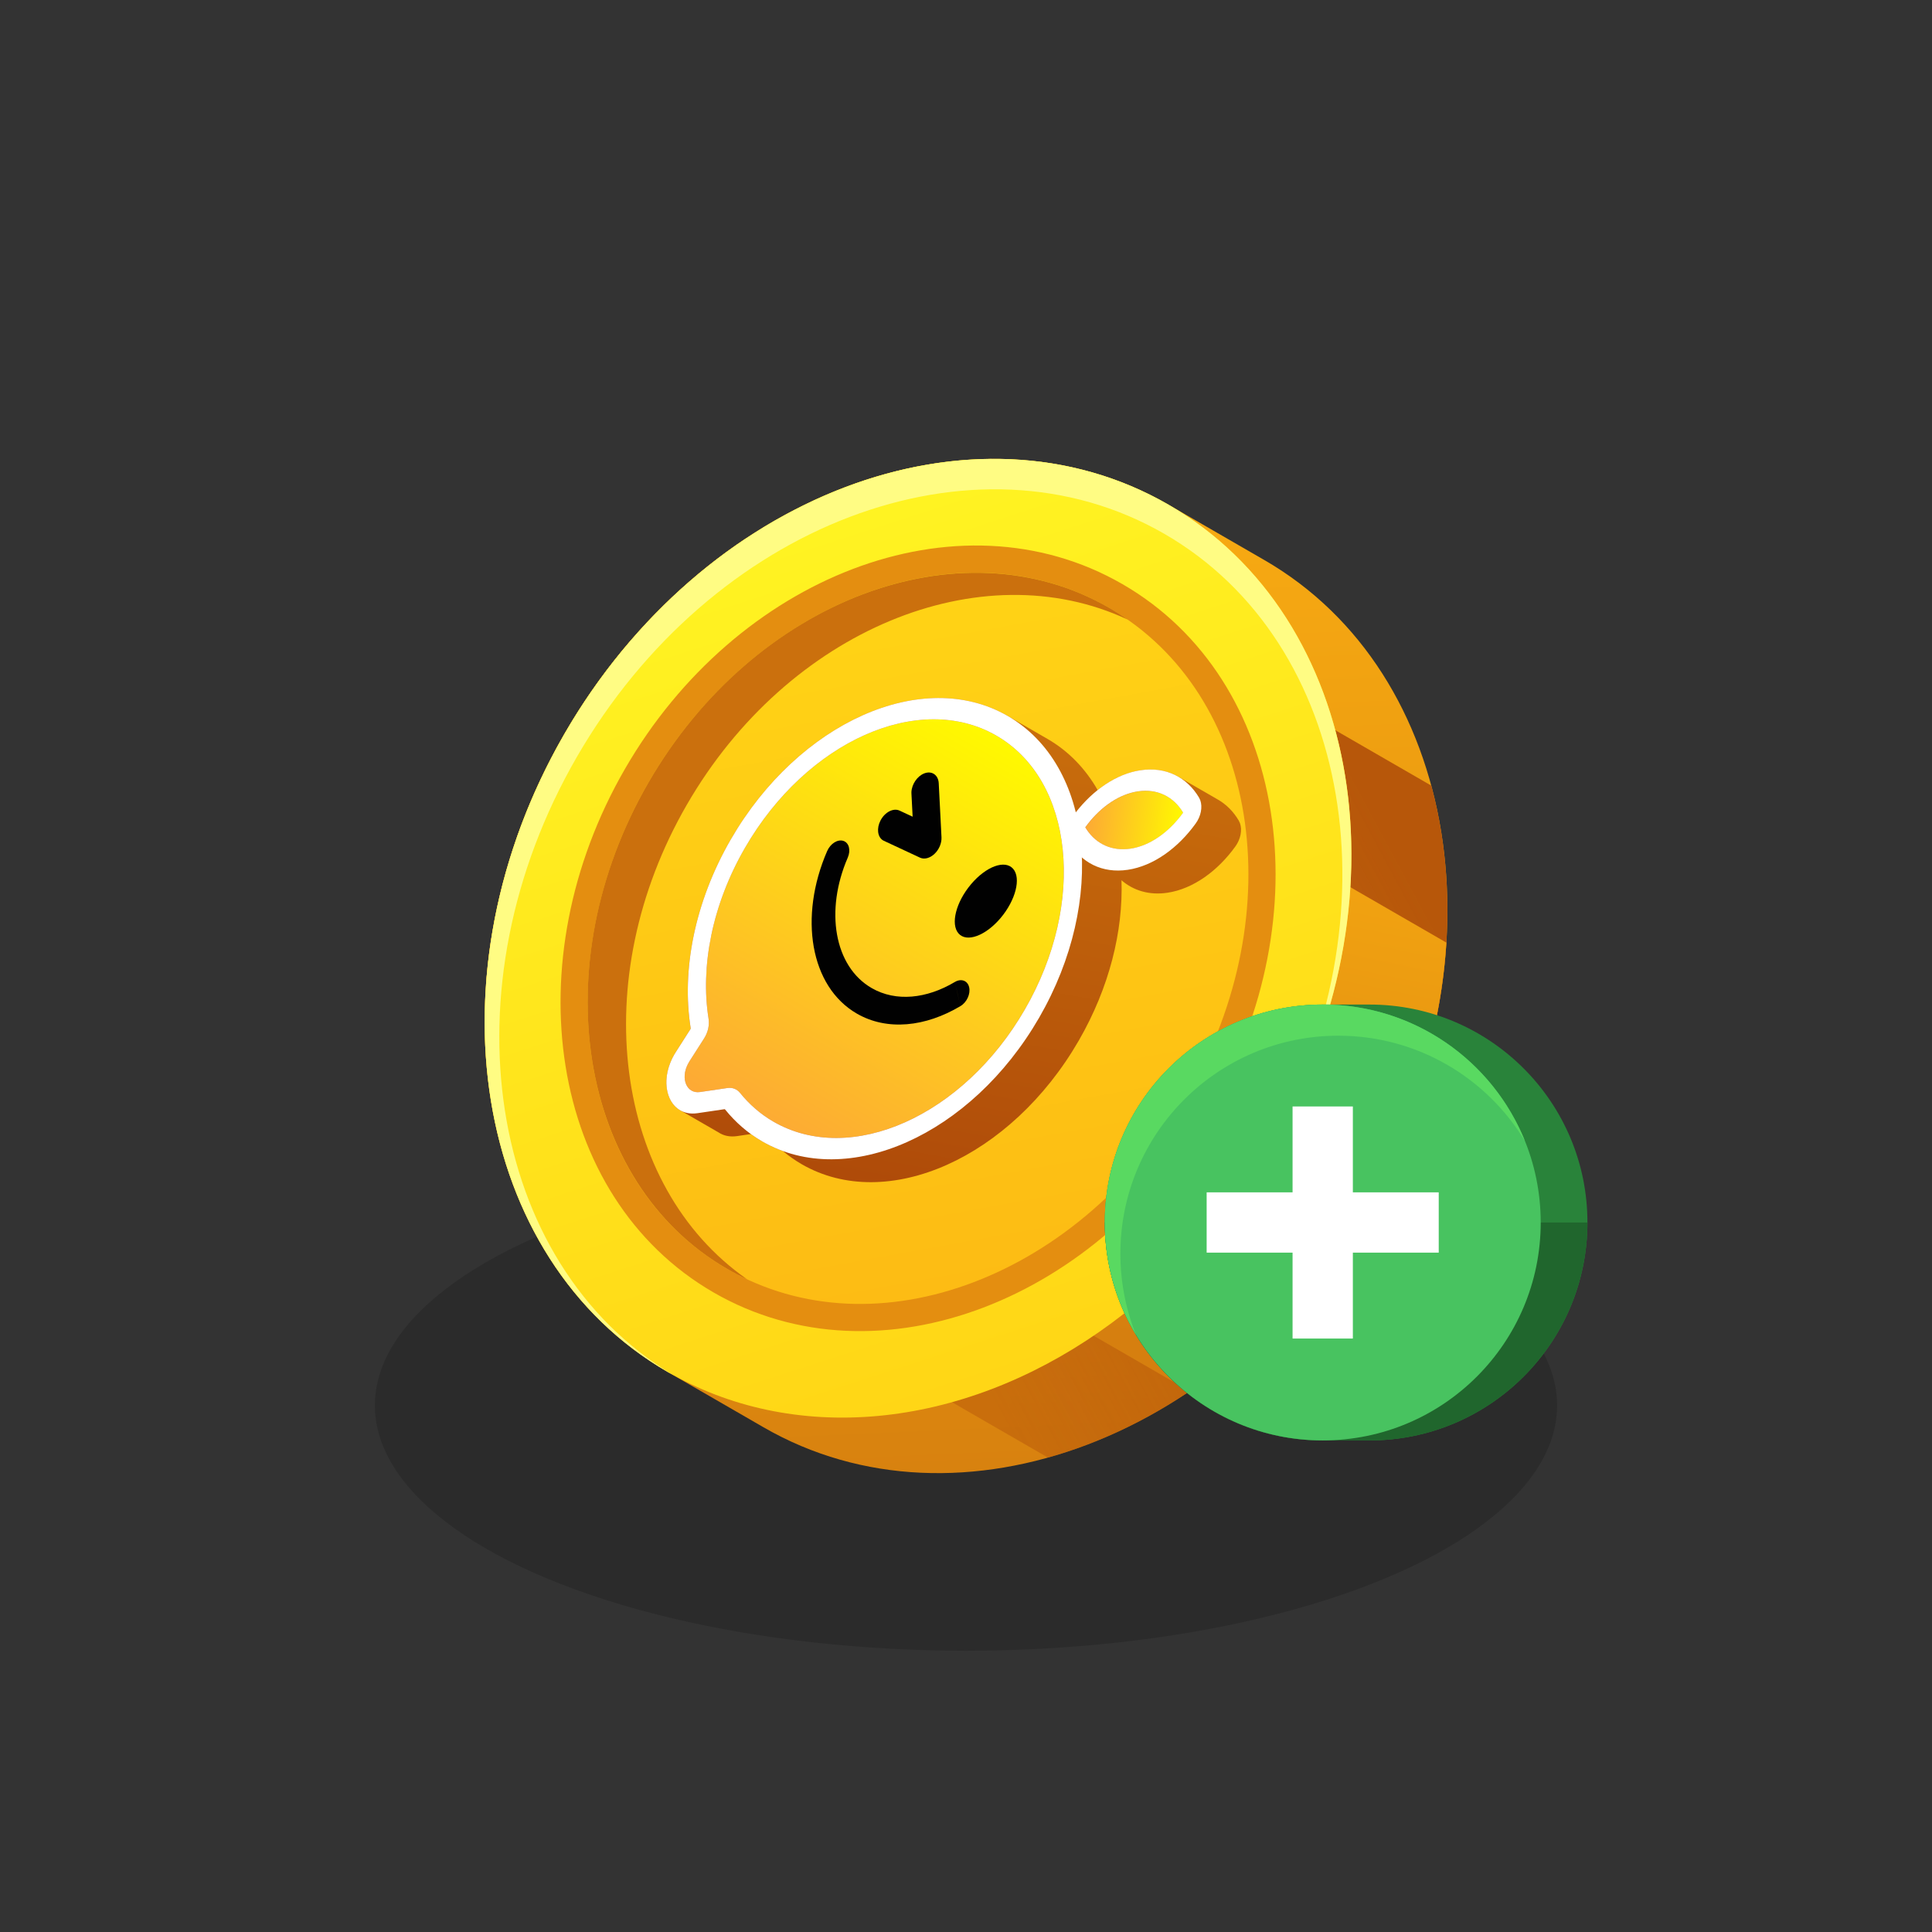 <svg width="64" height="64" viewBox="0 0 64 64" fill="none" xmlns="http://www.w3.org/2000/svg">
<rect x="0" y="0" width="64" height="64" fill="#333333" stroke="none"/>
<ellipse opacity="0.15" cx="32" cy="46.556" rx="19.582" ry="8.127" fill="black"/>
<path d="M22.117 45.447L25.297 47.283C31.768 51.018 40.727 47.616 45.307 39.682C49.887 31.749 48.355 22.289 41.884 18.553L38.705 16.717C32.234 12.981 23.275 16.384 18.695 24.317C14.114 32.251 15.647 41.711 22.117 45.447Z" fill="url(#paint0_linear_188_13852)"/>
<path d="M47.414 26.025C48.538 30.185 47.908 35.18 45.309 39.683C42.747 44.12 38.815 47.139 34.716 48.285L16.543 37.793C15.486 33.669 16.135 28.755 18.696 24.318C21.296 19.815 25.306 16.772 29.471 15.665L47.414 26.025Z" fill="url(#paint1_linear_188_13852)"/>
<path d="M47.913 31.225C47.739 34.027 46.887 36.946 45.307 39.682C43.755 42.371 41.699 44.538 39.408 46.084L16.099 32.627C16.293 29.87 17.142 27.006 18.694 24.318C20.274 21.581 22.375 19.384 24.715 17.832L47.913 31.225Z" fill="url(#paint2_linear_188_13852)"/>
<path d="M46.91 36.178C46.5 37.363 45.968 38.539 45.308 39.683C44.671 40.785 43.95 41.799 43.163 42.72L17.137 27.694C17.541 26.552 18.059 25.42 18.695 24.318C19.355 23.174 20.107 22.125 20.929 21.178L46.91 36.178Z" fill="url(#paint3_linear_188_13852)"/>
<ellipse cx="30.411" cy="31.082" rx="13.529" ry="16.587" transform="rotate(30 30.411 31.082)" fill="url(#paint4_linear_188_13852)"/>
<path d="M38.704 16.716C45.175 20.452 46.708 29.913 42.127 37.846C42.092 37.907 42.055 37.967 42.019 38.028C46.328 30.354 44.809 21.285 38.571 17.684C32.277 14.05 23.562 17.36 19.107 25.078C14.689 32.73 16.119 41.841 22.28 45.537C22.226 45.507 22.171 45.478 22.117 45.447C15.646 41.711 14.114 32.251 18.694 24.318C23.275 16.384 32.234 12.981 38.704 16.716Z" fill="#FFFC83"/>
<path d="M36.96 19.741C42.18 22.754 43.306 30.279 39.734 36.465C36.163 42.651 29.083 45.438 23.864 42.425C18.645 39.411 17.518 31.886 21.09 25.7C24.661 19.514 31.741 16.727 36.96 19.741Z" fill="url(#paint5_linear_188_13852)" stroke="#E48E10" stroke-width="0.9"/>
<path d="M36.735 20.13C36.949 20.253 37.156 20.385 37.355 20.524C32.488 18.247 26.092 20.873 22.751 26.66C19.41 32.446 20.335 39.297 24.741 42.373C24.52 42.27 24.302 42.158 24.089 42.034C19.155 39.186 17.987 31.974 21.479 25.925C24.971 19.877 31.802 17.282 36.735 20.13Z" fill="#CB700D"/>
<path fill-rule="evenodd" clip-rule="evenodd" d="M22.573 36.803C22.545 36.789 22.518 36.773 22.492 36.756L22.573 36.803ZM39.059 25.745C39.044 25.736 39.028 25.727 39.012 25.718L39.059 25.745Z" fill="url(#paint6_linear_188_13852)"/>
<path fill-rule="evenodd" clip-rule="evenodd" d="M41.033 27.178C40.854 26.877 40.614 26.637 40.325 26.476L39.059 25.745L39.012 25.718C38.665 25.525 38.249 25.447 37.784 25.516L37.625 25.545C37.181 25.642 36.751 25.864 36.362 26.173C35.957 25.465 35.4 24.881 34.695 24.475L33.382 23.717C30.561 22.088 26.452 23.922 24.206 27.813C23 29.901 22.577 32.157 22.877 34.049C22.88 34.063 22.877 34.08 22.875 34.087L22.388 34.849C21.907 35.602 22.012 36.439 22.492 36.756L22.573 36.803L23.805 37.514C23.968 37.622 24.174 37.67 24.416 37.635L24.874 37.567C24.993 37.654 25.117 37.734 25.246 37.809C25.469 37.938 25.701 38.045 25.939 38.132C26.131 38.293 26.338 38.439 26.559 38.567C29.381 40.196 33.489 38.361 35.736 34.47C36.75 32.714 37.209 30.839 37.151 29.16C37.545 29.5 38.069 29.664 38.675 29.573C39.528 29.445 40.342 28.848 40.924 28.039C41.099 27.796 41.155 27.494 41.076 27.27L41.033 27.178Z" fill="url(#paint7_linear_188_13852)"/>
<path d="M33.005 24.368C35.566 25.846 35.989 29.908 33.95 33.439C31.911 36.971 28.182 38.636 25.622 37.157C25.19 36.908 24.821 36.585 24.513 36.204C24.413 36.08 24.264 36.017 24.094 36.042L23.193 36.176C22.717 36.246 22.513 35.667 22.835 35.162L23.323 34.4C23.454 34.194 23.505 33.953 23.472 33.746C23.199 32.027 23.583 29.98 24.677 28.086C26.716 24.554 30.445 22.89 33.005 24.368Z" fill="url(#paint8_linear_188_13852)"/>
<path d="M33.95 33.439C35.989 29.908 35.567 25.846 33.006 24.368C30.445 22.89 26.717 24.554 24.678 28.086C23.584 29.98 23.199 32.027 23.472 33.746C23.505 33.953 23.455 34.194 23.324 34.399L22.836 35.162L22.782 35.258C22.54 35.737 22.747 36.241 23.193 36.175L24.095 36.042C24.264 36.017 24.413 36.079 24.514 36.203C24.822 36.584 25.191 36.908 25.622 37.157C28.183 38.636 31.912 36.971 33.95 33.439ZM34.423 33.712C32.176 37.603 28.067 39.438 25.246 37.809C24.771 37.534 24.364 37.178 24.024 36.758C24.018 36.75 24.012 36.746 24.007 36.744C24.004 36.742 24.002 36.743 24.004 36.743L23.102 36.876C22.151 37.016 21.743 35.858 22.388 34.849L22.875 34.087C22.875 34.089 22.875 34.088 22.877 34.082C22.878 34.075 22.88 34.063 22.878 34.049C22.577 32.157 23 29.901 24.205 27.813C26.452 23.922 30.561 22.088 33.382 23.717C36.203 25.346 36.669 29.821 34.423 33.712Z" fill="white"/>
<path d="M39.195 26.922C38.737 27.559 38.106 28.016 37.453 28.114C36.8 28.212 36.264 27.93 35.954 27.408C36.412 26.772 37.042 26.315 37.695 26.217C38.349 26.119 38.885 26.401 39.195 26.922Z" fill="url(#paint9_linear_188_13852)"/>
<path d="M37.45 28.113C38.103 28.015 38.734 27.557 39.192 26.92C38.882 26.399 38.346 26.117 37.693 26.215C37.081 26.307 36.488 26.714 36.039 27.289L35.951 27.406C36.242 27.895 36.731 28.174 37.329 28.126L37.45 28.113ZM37.361 28.813C36.508 28.941 35.819 28.57 35.425 27.908C35.289 27.68 35.335 27.325 35.535 27.047C36.081 26.289 36.83 25.718 37.623 25.544L37.782 25.515C38.634 25.387 39.324 25.757 39.718 26.419L39.761 26.51C39.84 26.735 39.784 27.037 39.608 27.28C39.026 28.089 38.212 28.685 37.361 28.813Z" fill="white"/>
<path d="M30.619 25.619C30.853 25.53 31.056 25.653 31.092 25.897L31.097 25.947L31.188 27.738C31.197 27.93 31.108 28.143 30.956 28.286C30.805 28.429 30.619 28.477 30.477 28.411L29.28 27.853L29.243 27.833C29.069 27.72 29.034 27.439 29.168 27.18C29.311 26.904 29.593 26.757 29.798 26.852L30.232 27.054L30.193 26.292L30.192 26.24C30.203 25.979 30.385 25.709 30.619 25.619Z" fill="#010101"/>
<path d="M33.146 30.411C32.646 31.002 32.022 31.23 31.752 30.921C31.482 30.611 31.668 29.881 32.168 29.29C32.667 28.699 33.291 28.471 33.561 28.78C33.831 29.089 33.645 29.82 33.146 30.411Z" fill="#010101"/>
<path d="M27.936 27.855C28.124 27.915 28.19 28.163 28.083 28.41C27.324 30.161 27.631 32.013 28.875 32.731C29.68 33.196 30.7 33.084 31.629 32.53L31.722 32.929L31.817 33.328C30.662 34.017 29.39 34.157 28.386 33.578C26.835 32.683 26.454 30.375 27.401 28.192C27.508 27.946 27.747 27.795 27.936 27.855ZM31.629 32.53C31.839 32.405 32.052 32.482 32.104 32.702C32.156 32.922 32.027 33.203 31.817 33.328L31.629 32.53Z" fill="#010101"/>
<path d="M52.586 40.496C52.586 36.509 49.354 33.277 45.366 33.277H43.818C39.83 33.277 36.598 36.509 36.598 40.496C36.598 44.484 39.83 47.716 43.818 47.716H45.366C49.354 47.716 52.586 44.484 52.586 40.496Z" fill="#29833A"/>
<path fill-rule="evenodd" clip-rule="evenodd" d="M52.586 40.497H36.598C36.598 44.484 39.83 47.717 43.818 47.717H45.366C49.354 47.717 52.586 44.484 52.586 40.497Z" fill="#20662D"/>
<circle cx="43.818" cy="40.496" r="7.22" fill="#48C360"/>
<path d="M43.817 33.277C46.85 33.277 49.446 35.147 50.515 37.797C49.25 35.707 46.955 34.309 44.334 34.309C40.346 34.309 37.114 37.542 37.114 41.529C37.114 42.483 37.299 43.395 37.636 44.229C36.977 43.14 36.598 41.862 36.598 40.496C36.598 36.509 39.83 33.277 43.817 33.277Z" fill="#59D961"/>
<rect x="42.818" y="36.653" width="1.997" height="7.688" fill="white"/>
<rect x="47.66" y="39.498" width="1.997" height="7.688" transform="rotate(90 47.66 39.498)" fill="white"/>
<defs>
<linearGradient id="paint0_linear_188_13852" x1="41.264" y1="15.956" x2="42.775" y2="50.412" gradientUnits="userSpaceOnUse">
<stop stop-color="#F8AB12"/>
<stop offset="1" stop-color="#D67F0F"/>
</linearGradient>
<linearGradient id="paint1_linear_188_13852" x1="45.041" y1="26.101" x2="27.069" y2="35.771" gradientUnits="userSpaceOnUse">
<stop stop-color="#B7570A"/>
<stop offset="1" stop-color="#B7570A" stop-opacity="0.5"/>
</linearGradient>
<linearGradient id="paint2_linear_188_13852" x1="36.815" y1="23.662" x2="32.717" y2="43.289" gradientUnits="userSpaceOnUse">
<stop stop-color="#F8AB12"/>
<stop offset="1" stop-color="#D67F0F"/>
</linearGradient>
<linearGradient id="paint3_linear_188_13852" x1="33.919" y1="28.678" x2="30.15" y2="35.207" gradientUnits="userSpaceOnUse">
<stop stop-color="#FFC114"/>
<stop offset="1" stop-color="#FFC114"/>
</linearGradient>
<linearGradient id="paint4_linear_188_13852" x1="41.61" y1="43.772" x2="15.17" y2="19.891" gradientUnits="userSpaceOnUse">
<stop stop-color="#FFD415"/>
<stop offset="1" stop-color="#FFF824"/>
</linearGradient>
<linearGradient id="paint5_linear_188_13852" x1="31.113" y1="17.617" x2="35.728" y2="42.968" gradientUnits="userSpaceOnUse">
<stop stop-color="#FFD515"/>
<stop offset="1" stop-color="#FDBB14"/>
</linearGradient>
<linearGradient id="paint6_linear_188_13852" x1="30.17" y1="41.191" x2="33.389" y2="23.412" gradientUnits="userSpaceOnUse">
<stop stop-color="#AC4709"/>
<stop offset="1" stop-color="#C96E0C"/>
</linearGradient>
<linearGradient id="paint7_linear_188_13852" x1="30.17" y1="41.191" x2="33.389" y2="23.412" gradientUnits="userSpaceOnUse">
<stop stop-color="#AC4709"/>
<stop offset="1" stop-color="#C96E0C"/>
</linearGradient>
<linearGradient id="paint8_linear_188_13852" x1="33.005" y1="24.368" x2="25.389" y2="37.561" gradientUnits="userSpaceOnUse">
<stop stop-color="#FFF900"/>
<stop offset="1" stop-color="#FDA935"/>
</linearGradient>
<linearGradient id="paint9_linear_188_13852" x1="39.195" y1="26.922" x2="36.067" y2="26.523" gradientUnits="userSpaceOnUse">
<stop stop-color="#FFF900"/>
<stop offset="1" stop-color="#FDA935"/>
</linearGradient>
</defs>
</svg>
